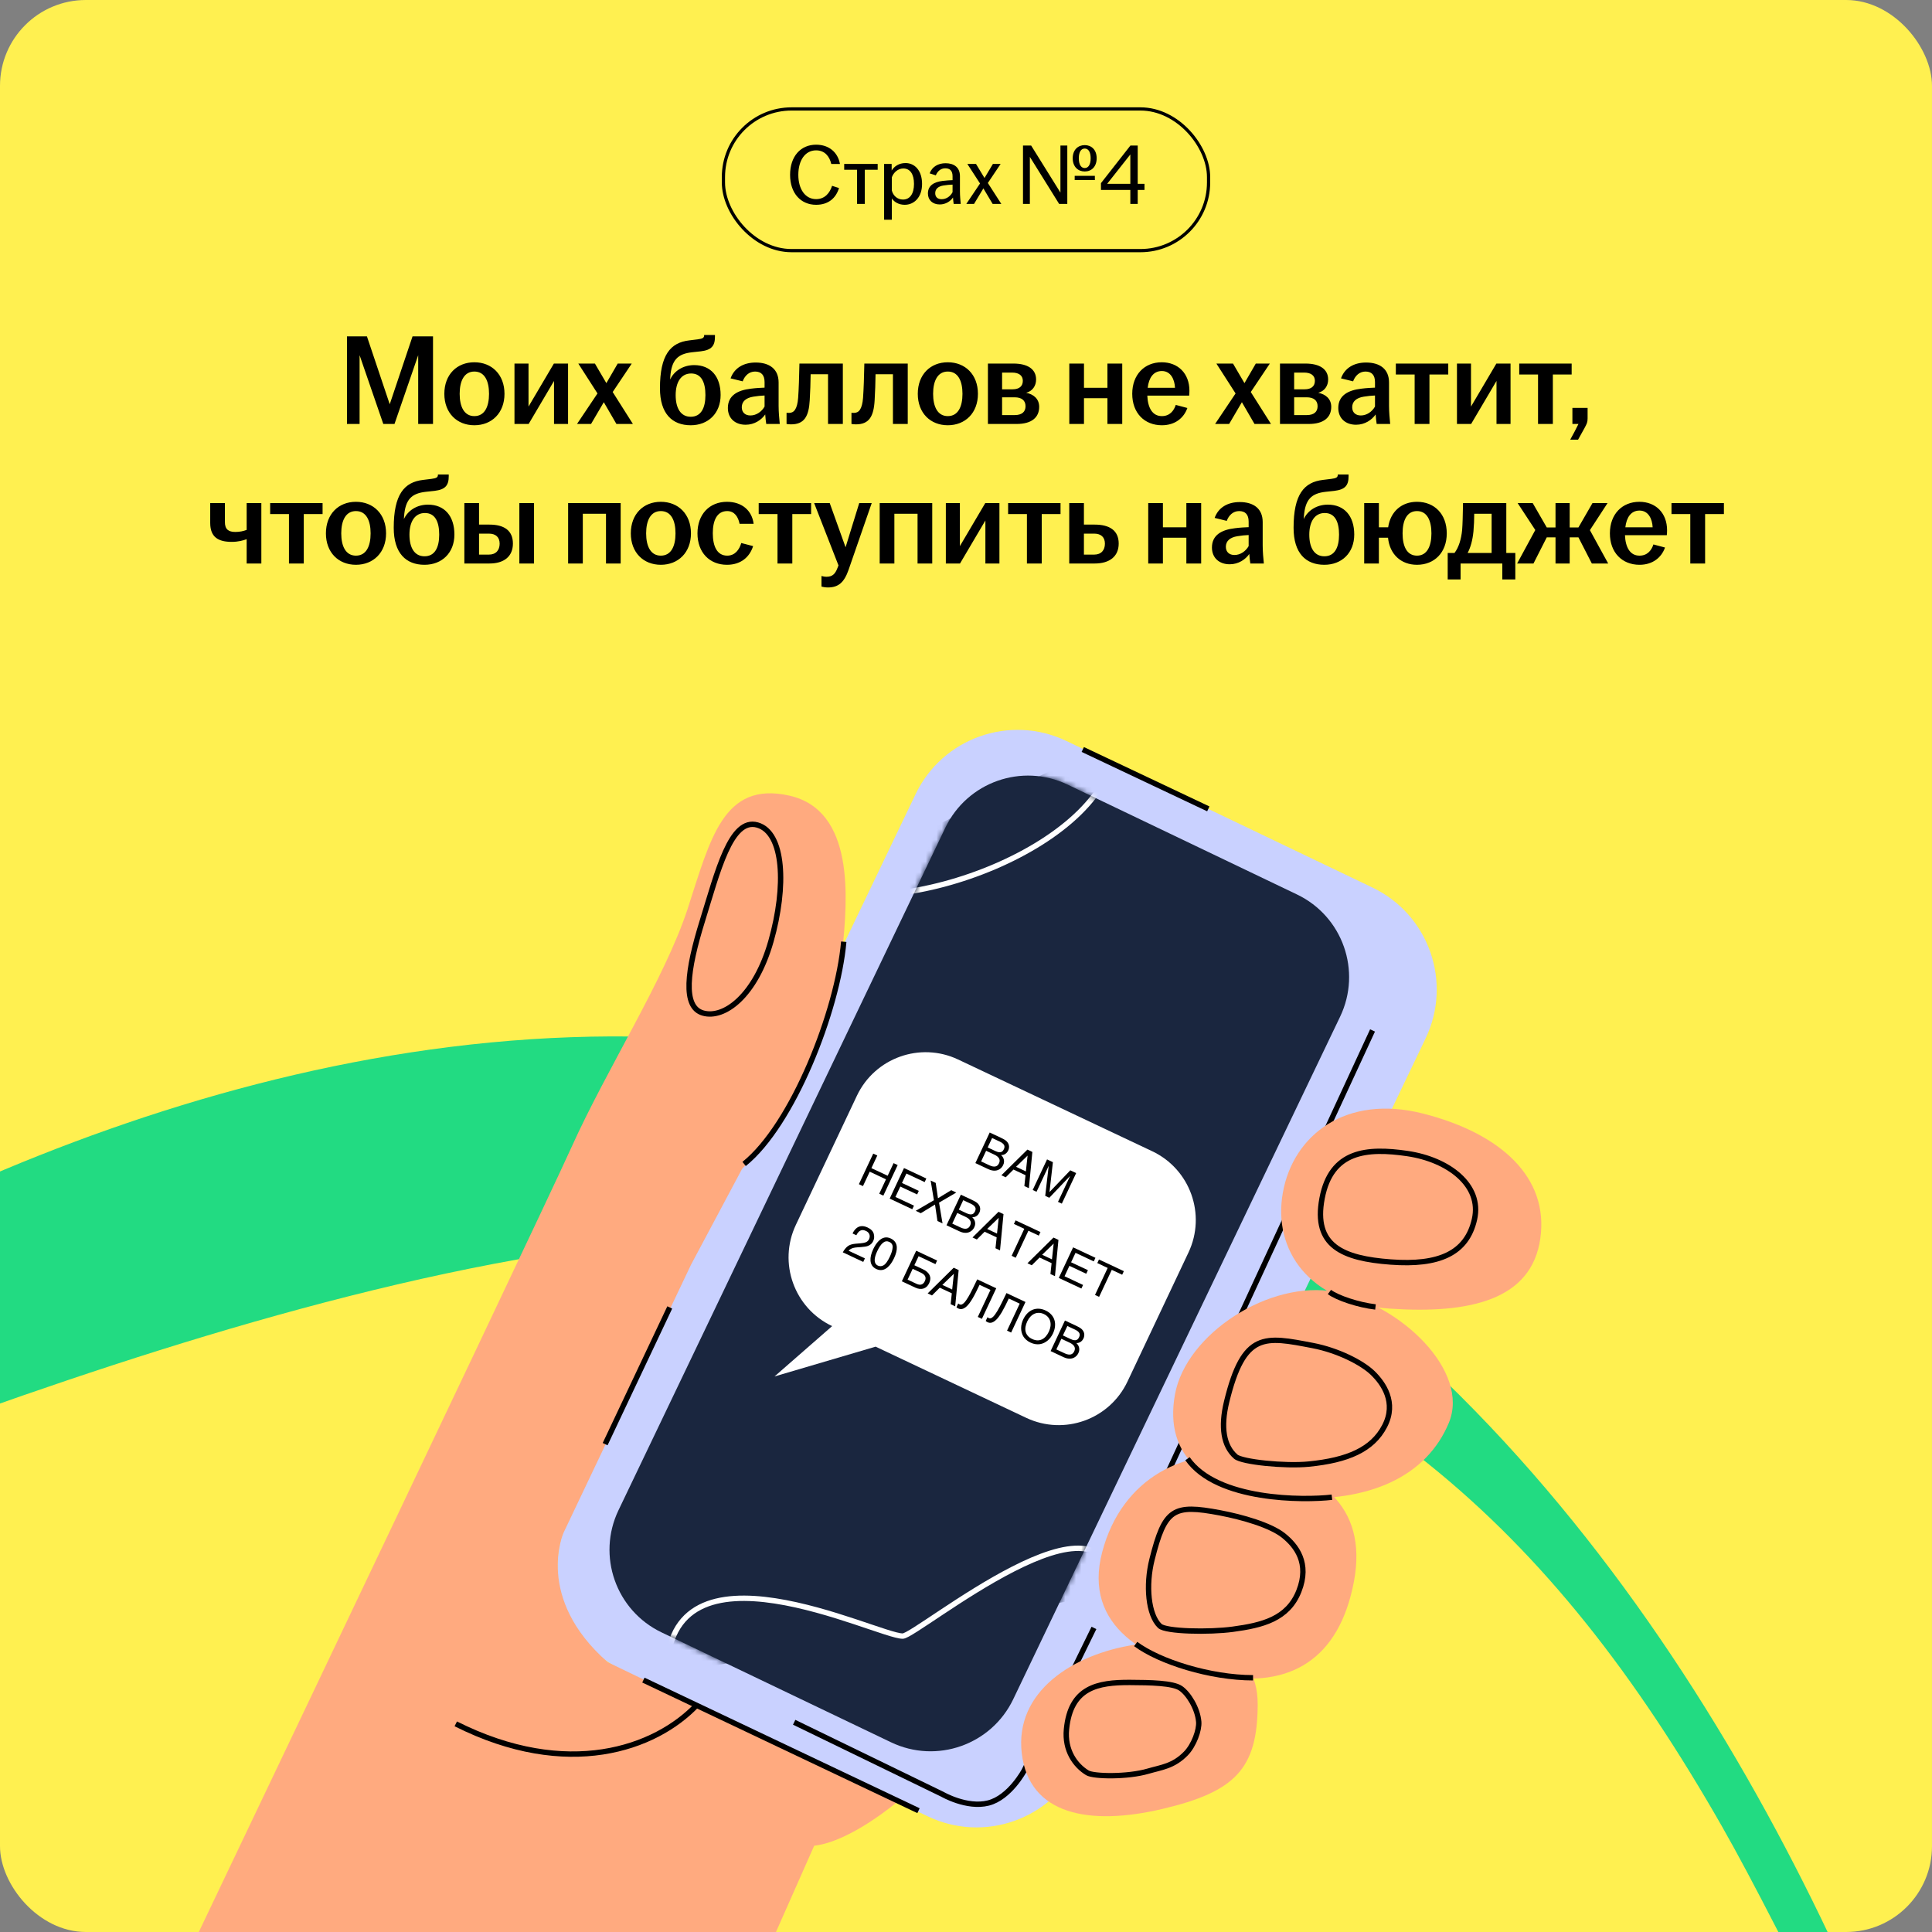 <?xml version="1.0" encoding="UTF-8"?> <svg xmlns="http://www.w3.org/2000/svg" width="360" height="360" viewBox="0 0 360 360" fill="none"><rect x="0" y="0" width="360" height="360" fill="#808080" stroke="none"/><g clip-path="url(#clip0_7438_55294)"><rect width="360" height="360" rx="16" fill="#FFF050"></rect><path d="M-50.527 243.909C3.226 211.915 85.276 178.995 167.671 199.451C257.33 221.711 312.34 298.007 343.852 367.078C367.178 418.206 414.308 511.241 471.043 522.285C470.82 522.695 470.603 523.082 470.379 523.494C468.388 527.17 458.669 538.409 458.004 539.686C457.116 541.395 450.707 548.371 449.938 549.823C398.042 505.597 344.077 380.975 320.842 340.281C288.874 284.293 252.172 251.376 184.343 234.181C105.386 214.165 -16.855 268.611 -71.897 288.09C-68.938 281.708 -65.761 274.906 -62.025 267.015C-58.571 259.716 -54.932 252.436 -50.527 243.909Z" fill="#22DB82"></path><rect x="134.8" y="20.3" width="90.4" height="26.4" rx="12.7" stroke="black" stroke-width="0.6"></rect><path d="M152.068 38.16C149.236 38.16 147.22 36.032 147.22 32.576C147.22 29.12 149.204 26.96 152.068 26.96C154.484 26.96 156.132 28.4 156.516 30.56H154.9C154.58 29.184 153.716 28.016 152.068 28.016C150.02 28.016 148.756 29.888 148.756 32.576C148.756 35.264 150.052 37.104 152.068 37.104C153.716 37.104 154.628 35.936 155.044 34.624L156.34 35.04C155.764 36.896 154.388 38.16 152.068 38.16ZM159.703 38V31.632H157.303V30.544H163.543V31.632H161.143V38H159.703ZM164.741 40.944V30.544H166.149V31.776C166.629 31.008 167.477 30.384 168.741 30.384C170.421 30.384 171.813 31.744 171.813 34.272C171.813 36.8 170.309 38.16 168.581 38.16C167.461 38.16 166.613 37.632 166.181 36.976V40.944H164.741ZM166.181 35.504C166.421 36.464 167.221 37.184 168.261 37.184C169.541 37.184 170.309 36.112 170.309 34.272C170.309 32.432 169.573 31.392 168.325 31.392C167.333 31.392 166.501 32.128 166.181 33.04V35.504ZM175.112 38.096C173.784 38.096 172.904 37.296 172.904 36.048C172.904 34.544 174.072 33.904 175.64 33.712C176.312 33.632 177 33.584 177.496 33.568V32.832C177.496 31.84 177.016 31.36 176.136 31.36C175.272 31.36 174.68 31.936 174.376 32.672L173.224 32.304C173.704 31.04 174.824 30.416 176.2 30.416C177.736 30.416 178.872 31.168 178.872 32.816V35.664C178.872 36.48 178.952 37.328 179.016 38H177.704C177.656 37.648 177.592 37.184 177.576 36.8C177.112 37.504 176.2 38.096 175.112 38.096ZM174.264 36C174.264 36.72 174.728 37.12 175.464 37.12C176.328 37.12 177.096 36.576 177.496 35.808V34.4C176.952 34.416 176.408 34.464 175.816 34.56C174.808 34.72 174.264 35.216 174.264 36ZM180.055 38L182.615 34.192L180.247 30.544H181.863L183.447 33.168L185.015 30.544H186.455L184.071 34.096L186.583 38H184.967L183.239 35.104L181.495 38H180.055ZM190.62 38V27.12H192.14L197.596 35.888V27.12H198.876V38H197.356L191.9 29.232V38H190.62ZM199.884 29.488C199.884 27.904 200.876 27.04 202.124 27.04C203.372 27.04 204.348 27.904 204.348 29.488C204.348 31.072 203.372 31.952 202.124 31.952C200.876 31.952 199.884 31.072 199.884 29.488ZM200.252 33.552V32.768H204.012V33.552H200.252ZM201.02 29.488C201.02 30.672 201.452 31.312 202.124 31.312C202.796 31.312 203.228 30.672 203.228 29.488C203.228 28.304 202.796 27.68 202.124 27.68C201.452 27.68 201.02 28.304 201.02 29.488ZM210.62 38V35.392H205.148V34.128L210.636 27.12H211.996V34.256H213.26V35.392H211.996V38H210.62ZM206.3 34.256H210.62V28.784L206.3 34.256Z" fill="black"></path><path d="M64.653 79V62.68H68.373L72.621 75.328L76.869 62.68H80.685V79H77.925V66.184L73.509 79H71.421L67.005 66.184V79H64.653ZM88.388 79.24C85.148 79.24 82.796 76.96 82.796 73.384C82.796 69.784 85.148 67.504 88.388 67.504C91.628 67.504 94.004 69.784 94.004 73.384C94.004 76.96 91.628 79.24 88.388 79.24ZM85.652 73.384C85.652 75.784 86.492 77.536 88.388 77.536C90.308 77.536 91.124 75.784 91.124 73.384C91.124 70.984 90.308 69.232 88.388 69.232C86.492 69.232 85.652 70.984 85.652 73.384ZM95.866 79V67.744H98.482V75.76L103.21 67.744H105.85V79H103.234V70.984L98.506 79H95.866ZM107.517 79L111.333 73.312L107.757 67.744H110.853L112.989 71.392L115.101 67.744H117.717L114.165 73.048L117.933 79H114.861L112.509 74.944L110.133 79H107.517ZM128.709 79.24C125.253 79.24 122.973 77.08 122.973 72.352C122.973 66.136 124.917 63.832 128.445 63.424L130.005 63.232C130.965 63.112 131.205 62.92 131.205 62.488V62.416H133.221V62.752C133.221 64.432 132.597 65.224 130.581 65.464L129.021 65.632C126.309 65.92 125.133 67.024 124.893 70.264L124.869 70.72C125.589 69.16 127.245 68.032 129.357 68.032C132.429 68.032 134.277 70.144 134.277 73.6C134.277 77.032 131.949 79.24 128.709 79.24ZM125.901 73.624C125.901 76.024 126.813 77.656 128.709 77.656C130.629 77.656 131.445 76.024 131.445 73.624C131.445 71.248 130.701 69.592 128.781 69.592C126.885 69.592 125.901 71.248 125.901 73.624ZM138.939 79.144C136.947 79.144 135.627 77.92 135.627 76.024C135.627 73.72 137.403 72.712 139.923 72.424C140.859 72.304 141.771 72.256 142.467 72.232V71.2C142.467 69.88 141.843 69.232 140.691 69.232C139.563 69.232 138.771 70.024 138.387 71.056L136.131 70.504C136.827 68.56 138.555 67.552 140.811 67.552C143.331 67.552 145.083 68.728 145.083 71.272V75.616C145.083 76.816 145.203 78.016 145.299 79H142.779C142.707 78.472 142.611 77.776 142.587 77.224C141.891 78.232 140.595 79.144 138.939 79.144ZM138.219 75.88C138.219 76.864 138.867 77.416 139.827 77.416C140.931 77.416 141.915 76.72 142.467 75.76V73.696C141.795 73.72 141.123 73.792 140.379 73.912C139.011 74.128 138.219 74.8 138.219 75.88ZM147.403 79.072C147.115 79.072 146.851 79.048 146.563 79V76.912C146.707 76.936 146.851 76.936 147.043 76.936C147.931 76.936 148.555 76.264 148.723 74.128C148.843 72.448 148.915 70.264 148.963 67.744H157.051V79H154.291V69.736H151.051C151.027 71.296 150.979 73.072 150.883 74.56C150.715 77.608 149.851 79.072 147.403 79.072ZM159.497 79.072C159.209 79.072 158.945 79.048 158.657 79V76.912C158.801 76.936 158.945 76.936 159.137 76.936C160.025 76.936 160.649 76.264 160.817 74.128C160.937 72.448 161.009 70.264 161.057 67.744H169.145V79H166.385V69.736H163.145C163.121 71.296 163.073 73.072 162.977 74.56C162.809 77.608 161.945 79.072 159.497 79.072ZM176.607 79.24C173.367 79.24 171.015 76.96 171.015 73.384C171.015 69.784 173.367 67.504 176.607 67.504C179.847 67.504 182.223 69.784 182.223 73.384C182.223 76.96 179.847 79.24 176.607 79.24ZM173.871 73.384C173.871 75.784 174.711 77.536 176.607 77.536C178.527 77.536 179.343 75.784 179.343 73.384C179.343 70.984 178.527 69.232 176.607 69.232C174.711 69.232 173.871 70.984 173.871 73.384ZM184.085 79V67.744H188.837C191.477 67.744 193.061 68.776 193.061 70.72C193.061 71.896 192.389 72.88 191.213 73.192C192.581 73.456 193.637 74.32 193.637 75.808C193.637 77.776 192.245 79 189.437 79H184.085ZM186.725 77.344H189.077C190.445 77.344 191.093 76.72 191.093 75.688C191.093 74.656 190.421 74.032 189.053 74.032H186.725V77.344ZM186.725 72.544H188.669C189.917 72.544 190.589 71.968 190.589 70.96C190.589 70 189.893 69.424 188.573 69.424H186.725V72.544ZM199.249 79V67.744H201.985V72.256H206.353V67.744H209.113V79H206.353V74.2H201.985V79H199.249ZM216.496 79.24C213.256 79.24 210.976 76.96 210.976 73.384C210.976 69.808 213.256 67.504 216.472 67.504C219.52 67.504 221.632 69.592 221.632 72.808C221.632 73.192 221.608 73.48 221.584 73.72H213.784C213.88 75.976 214.72 77.536 216.496 77.536C217.96 77.536 218.728 76.552 219.088 75.448L221.248 76.024C220.6 77.872 218.968 79.24 216.496 79.24ZM213.856 72.256H218.944C218.872 70.696 218.152 69.136 216.496 69.136C214.912 69.136 214.072 70.408 213.856 72.256ZM226.416 79L230.232 73.312L226.656 67.744H229.752L231.888 71.392L234 67.744H236.616L233.064 73.048L236.832 79H233.76L231.408 74.944L229.032 79H226.416ZM238.506 79V67.744H243.258C245.898 67.744 247.482 68.776 247.482 70.72C247.482 71.896 246.81 72.88 245.634 73.192C247.002 73.456 248.058 74.32 248.058 75.808C248.058 77.776 246.666 79 243.858 79H238.506ZM241.146 77.344H243.498C244.866 77.344 245.514 76.72 245.514 75.688C245.514 74.656 244.842 74.032 243.474 74.032H241.146V77.344ZM241.146 72.544H243.09C244.338 72.544 245.01 71.968 245.01 70.96C245.01 70 244.314 69.424 242.994 69.424H241.146V72.544ZM252.682 79.144C250.69 79.144 249.37 77.92 249.37 76.024C249.37 73.72 251.146 72.712 253.666 72.424C254.602 72.304 255.514 72.256 256.21 72.232V71.2C256.21 69.88 255.586 69.232 254.434 69.232C253.306 69.232 252.514 70.024 252.13 71.056L249.874 70.504C250.57 68.56 252.298 67.552 254.554 67.552C257.074 67.552 258.826 68.728 258.826 71.272V75.616C258.826 76.816 258.946 78.016 259.042 79H256.522C256.45 78.472 256.354 77.776 256.33 77.224C255.634 78.232 254.338 79.144 252.682 79.144ZM251.962 75.88C251.962 76.864 252.61 77.416 253.57 77.416C254.674 77.416 255.658 76.72 256.21 75.76V73.696C255.538 73.72 254.866 73.792 254.122 73.912C252.754 74.128 251.962 74.8 251.962 75.88ZM263.598 79V69.784H260.094V67.744H269.862V69.784H266.358V79H263.598ZM271.483 79V67.744H274.099V75.76L278.827 67.744H281.467V79H278.851V70.984L274.123 79H271.483ZM286.591 79V69.784H283.087V67.744H292.855V69.784H289.351V79H286.591ZM292.586 81.928C293.114 80.968 293.666 79.96 294.122 79H292.994V76H295.826V77.944C295.826 78.688 295.682 78.952 295.274 79.72L294.05 81.928H292.586ZM45.962 100.464C45.338 100.704 44.402 100.968 43.178 100.968C40.754 100.968 39.17 100.152 39.17 97.44V93.744H41.906V97.272C41.906 98.64 42.578 99.12 43.85 99.12C44.642 99.12 45.362 98.976 45.962 98.736V93.744H48.698V105H45.962V100.464ZM53.844 105V95.784H50.34V93.744H60.108V95.784H56.605V105H53.844ZM66.322 105.24C63.081 105.24 60.73 102.96 60.73 99.384C60.73 95.784 63.081 93.504 66.322 93.504C69.561 93.504 71.938 95.784 71.938 99.384C71.938 102.96 69.561 105.24 66.322 105.24ZM63.586 99.384C63.586 101.784 64.425 103.536 66.322 103.536C68.242 103.536 69.058 101.784 69.058 99.384C69.058 96.984 68.242 95.232 66.322 95.232C64.425 95.232 63.586 96.984 63.586 99.384ZM79.103 105.24C75.647 105.24 73.367 103.08 73.367 98.352C73.367 92.136 75.311 89.832 78.839 89.424L80.399 89.232C81.359 89.112 81.599 88.92 81.599 88.488V88.416H83.615V88.752C83.615 90.432 82.991 91.224 80.975 91.464L79.415 91.632C76.703 91.92 75.527 93.024 75.287 96.264L75.263 96.72C75.983 95.16 77.639 94.032 79.751 94.032C82.823 94.032 84.671 96.144 84.671 99.6C84.671 103.032 82.343 105.24 79.103 105.24ZM76.295 99.624C76.295 102.024 77.207 103.656 79.103 103.656C81.023 103.656 81.839 102.024 81.839 99.624C81.839 97.248 81.095 95.592 79.175 95.592C77.279 95.592 76.295 97.248 76.295 99.624ZM86.526 105V93.744H89.262V97.752H91.206C93.87 97.752 95.574 98.808 95.574 101.28C95.574 103.728 93.87 105 91.206 105H86.526ZM89.262 103.344H91.086C92.43 103.344 93.102 102.504 93.102 101.304C93.102 100.104 92.382 99.432 91.086 99.432H89.262V103.344ZM96.774 105V93.744H99.51V105H96.774ZM105.862 105V93.744H115.654V105H112.918V95.736H108.598V105H105.862ZM123.134 105.24C119.894 105.24 117.542 102.96 117.542 99.384C117.542 95.784 119.894 93.504 123.134 93.504C126.374 93.504 128.75 95.784 128.75 99.384C128.75 102.96 126.374 105.24 123.134 105.24ZM120.398 99.384C120.398 101.784 121.238 103.536 123.134 103.536C125.054 103.536 125.87 101.784 125.87 99.384C125.87 96.984 125.054 95.232 123.134 95.232C121.238 95.232 120.398 96.984 120.398 99.384ZM135.46 105.24C132.22 105.24 129.964 102.96 129.964 99.384C129.964 95.808 132.22 93.504 135.46 93.504C138.244 93.504 140.116 95.112 140.428 97.608H137.812C137.548 96.288 136.852 95.232 135.508 95.232C133.612 95.232 132.82 96.96 132.82 99.36C132.82 101.784 133.612 103.536 135.508 103.536C136.948 103.536 137.764 102.432 138.124 101.184L140.332 101.76C139.66 103.872 137.98 105.24 135.46 105.24ZM144.876 105V95.784H141.372V93.744H151.14V95.784H147.636V105H144.876ZM154.272 109.464C153.864 109.464 153.384 109.392 153.072 109.296V107.328C153.312 107.4 153.672 107.472 154.008 107.472C155.064 107.472 155.616 106.992 156.048 105.84L156.24 105.36L151.704 93.744H154.608L157.56 101.976L160.104 93.744H162.432L158.112 106.2C157.296 108.528 156.216 109.464 154.272 109.464ZM163.917 105V93.744H173.709V105H170.973V95.736H166.653V105H163.917ZM176.245 105V93.744H178.861V101.76L183.589 93.744H186.229V105H183.613V96.984L178.885 105H176.245ZM191.352 105V95.784H187.848V93.744H197.616V95.784H194.112V105H191.352ZM199.237 105V93.744H201.973V97.752H203.989C206.701 97.752 208.453 98.808 208.453 101.28C208.453 103.728 206.701 105 203.989 105H199.237ZM201.973 103.344H203.869C205.213 103.344 205.885 102.504 205.885 101.304C205.885 100.104 205.165 99.432 203.869 99.432H201.973V103.344ZM213.956 105V93.744H216.692V98.256H221.06V93.744H223.82V105H221.06V100.2H216.692V105H213.956ZM229.139 105.144C227.147 105.144 225.827 103.92 225.827 102.024C225.827 99.72 227.603 98.712 230.123 98.424C231.059 98.304 231.971 98.256 232.667 98.232V97.2C232.667 95.88 232.043 95.232 230.891 95.232C229.763 95.232 228.971 96.024 228.587 97.056L226.331 96.504C227.027 94.56 228.755 93.552 231.011 93.552C233.531 93.552 235.283 94.728 235.283 97.272V101.616C235.283 102.816 235.403 104.016 235.499 105H232.979C232.907 104.472 232.811 103.776 232.787 103.224C232.091 104.232 230.795 105.144 229.139 105.144ZM228.419 101.88C228.419 102.864 229.067 103.416 230.027 103.416C231.131 103.416 232.115 102.72 232.667 101.76V99.696C231.995 99.72 231.323 99.792 230.579 99.912C229.211 100.128 228.419 100.8 228.419 101.88ZM246.775 105.24C243.319 105.24 241.039 103.08 241.039 98.352C241.039 92.136 242.983 89.832 246.511 89.424L248.071 89.232C249.031 89.112 249.271 88.92 249.271 88.488V88.416H251.287V88.752C251.287 90.432 250.663 91.224 248.647 91.464L247.087 91.632C244.375 91.92 243.199 93.024 242.959 96.264L242.935 96.72C243.655 95.16 245.311 94.032 247.423 94.032C250.495 94.032 252.343 96.144 252.343 99.6C252.343 103.032 250.015 105.24 246.775 105.24ZM243.967 99.624C243.967 102.024 244.879 103.656 246.775 103.656C248.695 103.656 249.511 102.024 249.511 99.624C249.511 97.248 248.767 95.592 246.847 95.592C244.951 95.592 243.967 97.248 243.967 99.624ZM264.038 105.24C261.062 105.24 258.95 103.296 258.638 100.2H256.934V105H254.198V93.744H256.934V98.256H258.662C259.094 95.304 261.182 93.504 264.038 93.504C267.278 93.504 269.582 95.784 269.582 99.384C269.582 102.96 267.278 105.24 264.038 105.24ZM261.35 99.384C261.35 101.784 262.142 103.536 264.038 103.536C265.91 103.536 266.726 101.784 266.726 99.384C266.726 96.984 265.91 95.232 264.038 95.232C262.142 95.232 261.35 96.984 261.35 99.384ZM269.757 107.976V103.032H271.029C271.845 101.952 272.277 100.44 272.445 98.784C272.541 97.584 272.565 96.24 272.613 93.744H280.677V103.032H282.357V107.976H279.933V105H272.157V107.976H269.757ZM273.477 103.032H277.941V95.736H274.701C274.701 96.816 274.653 97.896 274.557 99.024C274.389 100.68 274.029 101.976 273.477 103.032ZM282.695 105L286.079 98.76L282.791 93.744H285.599L288.215 98.28H289.847V93.744H292.487V98.28H294.119L296.735 93.744H299.543L296.255 98.784L299.663 105H296.615L294.119 100.128H292.487V105H289.847V100.128H288.215L285.743 105H282.695ZM305.499 105.24C302.259 105.24 299.979 102.96 299.979 99.384C299.979 95.808 302.259 93.504 305.475 93.504C308.523 93.504 310.635 95.592 310.635 98.808C310.635 99.192 310.611 99.48 310.587 99.72H302.787C302.883 101.976 303.723 103.536 305.499 103.536C306.963 103.536 307.731 102.552 308.091 101.448L310.251 102.024C309.603 103.872 307.971 105.24 305.499 105.24ZM302.859 98.256H307.947C307.875 96.696 307.155 95.136 305.499 95.136C303.915 95.136 303.075 96.408 302.859 98.256ZM314.962 105V95.784H311.458V93.744H321.226V95.784H317.722V105H314.962Z" fill="black"></path><path d="M265.643 193.485C270.669 182.991 266.236 170.41 255.741 165.384L198.712 138.071C188.217 133.046 175.636 137.479 170.611 147.973L105.931 283.027C100.905 293.521 105.338 306.102 115.832 311.127L172.862 338.44C183.356 343.467 195.939 339.033 200.964 328.539L265.643 193.485Z" fill="#C9D1FF"></path><path d="M249.71 189.444C253.781 180.942 250.19 170.749 241.689 166.677L198.927 146.198C190.424 142.126 180.232 145.718 176.159 154.219L115.249 281.405C111.177 289.906 114.768 300.099 123.27 304.171L166.032 324.651C174.535 328.722 184.728 325.131 188.798 316.63L249.71 189.444Z" fill="#1A263F"></path><mask id="mask0_7438_55294" style="mask-type:luminance" maskUnits="userSpaceOnUse" x="113" y="144" width="139" height="183"><path d="M249.71 189.444C253.781 180.942 250.19 170.749 241.689 166.677L198.927 146.198C190.424 142.126 180.232 145.718 176.159 154.219L115.249 281.405C111.177 289.906 114.768 300.099 123.27 304.171L166.032 324.651C174.535 328.722 184.728 325.131 188.798 316.63L249.71 189.444Z" fill="white"></path></mask><g mask="url(#mask0_7438_55294)"><path d="M207.438 296.834C207.438 274.191 170.839 304.862 168.208 304.862C163.374 304.862 124.234 284.994 124.234 311.979" fill="#1A263F"></path><path d="M207.438 296.834C207.438 274.191 170.839 304.862 168.208 304.862C163.374 304.862 124.234 284.994 124.234 311.979" stroke="white" stroke-miterlimit="10" stroke-linecap="round" stroke-linejoin="round"></path><path d="M207.803 137.906C207.803 157.464 166.61 172.323 151.422 164.728Z" fill="#1A263F"></path><path d="M207.803 137.906C207.803 157.464 166.61 172.323 151.422 164.728" stroke="white" stroke-miterlimit="10" stroke-linecap="round" stroke-linejoin="round"></path></g><path d="M255.752 192.008L208.238 294.689" stroke="black" stroke-miterlimit="10" stroke-linejoin="round"></path><path d="M159.666 204.182C163.01 197.106 171.458 194.08 178.534 197.425L214.698 214.516C221.774 217.861 224.8 226.308 221.455 233.385L210.088 257.435C206.745 264.511 198.297 267.537 191.219 264.192L163.157 250.929L144.324 256.48L155.057 247.101C147.98 243.756 144.955 235.309 148.299 228.232L159.666 204.182Z" fill="white"></path><path d="M203.84 303.34L190.845 329.907C190.845 329.907 188.159 334.955 184.158 335.966C180.156 336.977 175.611 334.342 175.611 334.342L147.98 320.92" stroke="black" stroke-miterlimit="10" stroke-linejoin="round"></path><path d="M195.102 216.039L196.194 216.552L195.558 222.102L195.574 222.109L199.435 218.071L200.527 218.584L197.855 224.281L197.142 223.947L199.391 219.153L199.375 219.145L195.522 223.187L194.762 222.831L195.407 217.284L195.391 217.277L193.142 222.071L192.429 221.736L195.102 216.039Z" fill="black"></path><path d="M191.157 218.274L191.478 215.332L189.328 217.416L191.157 218.274ZM186.591 218.997L191.44 214.213L192.366 214.647L191.718 221.402L190.873 221.006L191.091 218.98L188.85 217.929L187.397 219.375L186.591 218.997Z" fill="black"></path><path d="M184.418 211.027L186.457 211.984C186.681 212.089 186.875 212.188 187.037 212.279C187.2 212.368 187.346 212.467 187.475 212.575C187.596 212.679 187.7 212.797 187.786 212.929C187.876 213.059 187.941 213.203 187.981 213.36C188.022 213.515 188.033 213.68 188.014 213.854C188 214.026 187.949 214.206 187.861 214.392C187.815 214.49 187.753 214.59 187.673 214.691C187.594 214.793 187.499 214.885 187.387 214.969C187.277 215.049 187.15 215.114 187.007 215.164C186.868 215.212 186.714 215.233 186.544 215.225C186.642 215.319 186.735 215.429 186.824 215.555C186.913 215.682 186.98 215.824 187.026 215.981C187.076 216.137 187.096 216.309 187.087 216.497C187.079 216.682 187.024 216.883 186.922 217.1C186.864 217.224 186.788 217.346 186.694 217.466C186.603 217.584 186.496 217.69 186.37 217.782C186.248 217.876 186.108 217.954 185.953 218.017C185.797 218.08 185.627 218.118 185.441 218.131C185.255 218.145 185.053 218.131 184.836 218.089C184.623 218.046 184.394 217.967 184.149 217.852L181.746 216.725L184.418 211.027ZM184.349 217.132C184.597 217.249 184.816 217.323 185.006 217.355C185.199 217.386 185.368 217.383 185.511 217.346C185.658 217.308 185.783 217.239 185.887 217.14C185.99 217.04 186.077 216.915 186.148 216.765C186.218 216.616 186.258 216.469 186.269 216.326C186.279 216.183 186.251 216.043 186.185 215.908C186.123 215.772 186.018 215.641 185.869 215.514C185.724 215.386 185.528 215.264 185.28 215.148L183.749 214.43L182.818 216.414L184.349 217.132ZM185.462 214.477C185.713 214.594 185.925 214.666 186.099 214.691C186.277 214.714 186.427 214.706 186.547 214.664C186.671 214.622 186.773 214.551 186.854 214.454C186.934 214.356 187.004 214.244 187.064 214.117C187.127 213.983 187.162 213.854 187.169 213.731C187.18 213.607 187.156 213.487 187.097 213.371C187.037 213.255 186.942 213.143 186.81 213.034C186.679 212.925 186.504 212.819 186.287 212.717L184.865 212.05L184.04 213.81L185.462 214.477Z" fill="black"></path><path d="M204.777 234.688L209.413 236.862L209.1 237.528L207.162 236.619L204.803 241.65L204.039 241.292L206.399 236.261L204.465 235.354L204.777 234.688Z" fill="black"></path><path d="M199.961 232.426L204.12 234.376L203.807 235.043L200.408 233.449L199.583 235.208L202.718 236.679L202.405 237.345L199.27 235.875L198.361 237.813L201.814 239.432L201.502 240.099L197.289 238.123L199.961 232.426Z" fill="black"></path><path d="M196.016 234.664L196.337 231.723L194.187 233.806L196.016 234.664ZM191.45 235.388L196.3 230.603L197.226 231.038L196.578 237.793L195.733 237.397L195.95 235.371L193.71 234.32L192.256 235.766L191.45 235.388Z" fill="black"></path><path d="M189.242 227.398L193.877 229.573L193.565 230.239L191.627 229.33L189.267 234.361L188.504 234.003L190.863 228.972L188.93 228.065L189.242 227.398Z" fill="black"></path><path d="M185.778 229.86L186.099 226.918L183.949 229.002L185.778 229.86ZM181.212 230.583L186.061 225.798L186.988 226.233L186.339 232.988L185.494 232.592L185.712 230.566L183.472 229.515L182.018 230.961L181.212 230.583Z" fill="black"></path><path d="M179.039 222.613L181.078 223.569C181.302 223.675 181.496 223.773 181.658 223.865C181.821 223.954 181.967 224.053 182.096 224.161C182.217 224.265 182.321 224.383 182.407 224.515C182.497 224.645 182.562 224.789 182.602 224.946C182.643 225.101 182.654 225.266 182.636 225.44C182.621 225.612 182.57 225.792 182.482 225.978C182.436 226.076 182.374 226.176 182.295 226.277C182.215 226.379 182.12 226.471 182.009 226.555C181.898 226.635 181.772 226.7 181.629 226.75C181.489 226.798 181.335 226.819 181.165 226.811C181.263 226.905 181.356 227.015 181.445 227.141C181.534 227.268 181.601 227.41 181.647 227.567C181.697 227.723 181.717 227.895 181.708 228.083C181.7 228.268 181.645 228.469 181.543 228.686C181.485 228.81 181.409 228.932 181.315 229.052C181.224 229.17 181.117 229.276 180.991 229.368C180.869 229.462 180.729 229.54 180.574 229.603C180.419 229.666 180.248 229.704 180.062 229.717C179.876 229.731 179.674 229.717 179.457 229.675C179.244 229.632 179.015 229.553 178.77 229.438L176.367 228.31L179.039 222.613ZM178.97 228.718C179.218 228.835 179.437 228.909 179.627 228.941C179.82 228.972 179.989 228.969 180.132 228.932C180.279 228.894 180.405 228.825 180.508 228.726C180.611 228.626 180.698 228.501 180.769 228.351C180.839 228.202 180.879 228.055 180.89 227.912C180.9 227.768 180.872 227.629 180.806 227.494C180.744 227.358 180.639 227.227 180.49 227.1C180.345 226.972 180.149 226.85 179.901 226.734L178.37 226.016L177.439 228L178.97 228.718ZM180.083 226.063C180.334 226.18 180.546 226.252 180.72 226.277C180.898 226.3 181.048 226.291 181.168 226.25C181.292 226.207 181.394 226.137 181.475 226.039C181.555 225.942 181.625 225.83 181.685 225.703C181.748 225.569 181.783 225.44 181.79 225.317C181.801 225.193 181.777 225.073 181.718 224.957C181.659 224.841 181.563 224.729 181.431 224.62C181.3 224.511 181.125 224.405 180.908 224.303L179.486 223.636L178.661 225.396L180.083 226.063Z" fill="black"></path><path d="M170.629 225.619L174.022 223.646L173.413 219.975L174.355 220.416L174.777 223.276L177.246 221.772L178.188 222.214L174.976 224.093L175.628 227.964L174.682 227.521L174.226 224.451L171.574 226.063L170.629 225.619Z" fill="black"></path><path d="M168.449 217.648L172.608 219.599L172.295 220.266L168.896 218.671L168.071 220.431L171.206 221.902L170.894 222.568L167.758 221.097L166.849 223.035L170.302 224.655L169.99 225.322L165.777 223.346L168.449 217.648Z" fill="black"></path><path d="M162.715 214.957L163.474 215.313L162.373 217.662L165.404 219.084L166.505 216.735L167.269 217.093L164.597 222.79L163.833 222.432L165.091 219.75L162.06 218.329L160.802 221.011L160.043 220.654L162.715 214.957Z" fill="black"></path><path d="M198.438 246.059L200.476 247.015C200.701 247.12 200.894 247.219 201.056 247.31C201.219 247.4 201.365 247.498 201.494 247.606C201.616 247.71 201.72 247.828 201.806 247.96C201.896 248.091 201.961 248.234 202.001 248.392C202.041 248.546 202.053 248.711 202.034 248.885C202.019 249.058 201.968 249.237 201.881 249.423C201.835 249.521 201.772 249.621 201.693 249.723C201.614 249.824 201.519 249.917 201.407 250C201.297 250.081 201.17 250.146 201.027 250.195C200.888 250.243 200.733 250.264 200.563 250.257C200.661 250.35 200.755 250.46 200.843 250.587C200.932 250.713 200.999 250.855 201.046 251.012C201.095 251.168 201.116 251.34 201.106 251.528C201.098 251.713 201.043 251.915 200.941 252.132C200.883 252.256 200.807 252.377 200.713 252.497C200.623 252.616 200.515 252.721 200.39 252.814C200.267 252.907 200.128 252.986 199.972 253.048C199.817 253.111 199.646 253.149 199.46 253.163C199.274 253.176 199.073 253.162 198.856 253.12C198.643 253.077 198.414 252.998 198.168 252.883L195.765 251.756L198.438 246.059ZM198.368 252.164C198.617 252.28 198.835 252.354 199.025 252.386C199.219 252.417 199.387 252.414 199.531 252.378C199.678 252.339 199.803 252.271 199.906 252.171C200.01 252.071 200.097 251.947 200.167 251.797C200.237 251.647 200.278 251.5 200.288 251.357C200.299 251.214 200.271 251.075 200.205 250.94C200.143 250.803 200.037 250.672 199.889 250.545C199.744 250.418 199.547 250.296 199.299 250.179L197.768 249.461L196.838 251.445L198.368 252.164ZM199.482 249.508C199.732 249.626 199.945 249.697 200.119 249.722C200.297 249.746 200.446 249.737 200.566 249.695C200.69 249.653 200.793 249.583 200.873 249.485C200.954 249.387 201.024 249.275 201.083 249.148C201.146 249.014 201.181 248.885 201.188 248.763C201.199 248.638 201.175 248.518 201.116 248.402C201.057 248.286 200.962 248.174 200.83 248.065C200.698 247.956 200.524 247.85 200.307 247.749L198.884 247.082L198.059 248.841L199.482 249.508Z" fill="black"></path><path d="M196.201 248.484C196.086 248.729 195.946 248.963 195.782 249.186C195.619 249.405 195.435 249.603 195.23 249.778C195.026 249.95 194.803 250.096 194.561 250.216C194.323 250.334 194.067 250.416 193.794 250.461C193.522 250.504 193.237 250.502 192.94 250.458C192.644 250.416 192.338 250.322 192.023 250.174C191.708 250.026 191.438 249.851 191.215 249.649C190.99 249.449 190.807 249.23 190.666 248.994C190.529 248.756 190.428 248.507 190.364 248.247C190.301 247.984 190.271 247.72 190.273 247.453C190.277 247.183 190.311 246.916 190.376 246.65C190.442 246.381 190.532 246.124 190.647 245.879C190.855 245.437 191.106 245.062 191.402 244.753C191.701 244.445 192.031 244.216 192.392 244.064C192.754 243.912 193.14 243.844 193.552 243.86C193.964 243.874 194.39 243.984 194.83 244.19C195.266 244.395 195.622 244.652 195.896 244.96C196.175 245.267 196.37 245.608 196.481 245.981C196.595 246.356 196.628 246.756 196.58 247.182C196.535 247.608 196.408 248.042 196.201 248.484ZM195.442 248.127C195.6 247.789 195.701 247.456 195.744 247.13C195.788 246.801 195.771 246.493 195.694 246.208C195.621 245.921 195.485 245.662 195.288 245.431C195.092 245.197 194.835 245.006 194.517 244.857C194.197 244.706 193.884 244.631 193.579 244.629C193.275 244.626 192.988 244.686 192.718 244.812C192.451 244.936 192.206 245.12 191.981 245.365C191.757 245.606 191.566 245.897 191.407 246.235C191.245 246.581 191.138 246.917 191.086 247.243C191.035 247.566 191.046 247.869 191.118 248.152C191.19 248.434 191.325 248.691 191.522 248.923C191.723 249.153 191.994 249.348 192.336 249.507C192.674 249.666 192.996 249.749 193.301 249.757C193.608 249.762 193.892 249.701 194.153 249.575C194.416 249.45 194.656 249.264 194.872 249.019C195.089 248.771 195.279 248.474 195.442 248.127Z" fill="black"></path><path d="M190.008 242.915L187.973 241.961C187.766 242.403 187.557 242.834 187.347 243.256C187.136 243.677 186.925 244.071 186.712 244.438C186.5 244.802 186.285 245.129 186.068 245.417C185.851 245.706 185.629 245.941 185.402 246.122C185.177 246.3 184.947 246.414 184.712 246.465C184.481 246.514 184.242 246.481 183.997 246.366C183.922 246.331 183.862 246.294 183.816 246.257C183.773 246.221 183.725 246.182 183.673 246.138L184.004 245.433C184.026 245.459 184.056 245.487 184.092 245.517C184.133 245.545 184.193 245.578 184.273 245.616C184.392 245.671 184.514 245.677 184.639 245.631C184.768 245.585 184.9 245.498 185.035 245.373C185.169 245.247 185.306 245.087 185.444 244.893C185.586 244.698 185.727 244.481 185.868 244.241C186.011 244.002 186.154 243.746 186.295 243.472C186.439 243.199 186.581 242.92 186.72 242.636C186.864 242.35 187.003 242.064 187.137 241.777C187.276 241.489 187.41 241.212 187.542 240.945L191.084 242.607L188.412 248.304L187.648 247.946L190.008 242.915Z" fill="black"></path><path d="M184.558 240.361L182.524 239.406C182.317 239.848 182.108 240.28 181.897 240.701C181.687 241.123 181.476 241.517 181.263 241.883C181.051 242.247 180.836 242.574 180.619 242.863C180.401 243.152 180.179 243.386 179.953 243.567C179.727 243.745 179.497 243.859 179.262 243.91C179.031 243.959 178.793 243.926 178.548 243.811C178.473 243.776 178.412 243.74 178.367 243.703C178.324 243.667 178.276 243.627 178.224 243.584L178.555 242.878C178.577 242.904 178.607 242.932 178.643 242.962C178.683 242.99 178.744 243.023 178.824 243.061C178.942 243.117 179.065 243.122 179.19 243.077C179.319 243.03 179.451 242.944 179.585 242.818C179.72 242.692 179.857 242.532 179.995 242.338C180.137 242.143 180.278 241.926 180.419 241.686C180.562 241.448 180.705 241.191 180.846 240.917C180.99 240.644 181.131 240.366 181.271 240.081C181.414 239.795 181.553 239.509 181.688 239.222C181.826 238.934 181.961 238.657 182.092 238.391L185.635 240.052L182.962 245.749L182.199 245.391L184.558 240.361Z" fill="black"></path><path d="M177.423 240.285L177.743 237.344L175.593 239.427L177.423 240.285ZM172.856 241.009L177.706 236.224L178.632 236.659L177.984 243.414L177.139 243.018L177.356 240.992L175.116 239.941L173.662 241.387L172.856 241.009Z" fill="black"></path><path d="M170.719 233.055L174.618 234.883L174.305 235.55L171.166 234.078L170.377 235.76L171.966 236.505C172.299 236.661 172.57 236.836 172.779 237.028C172.988 237.221 173.141 237.428 173.235 237.649C173.33 237.87 173.368 238.102 173.349 238.345C173.332 238.589 173.263 238.841 173.142 239.099C173.023 239.352 172.875 239.563 172.698 239.733C172.522 239.899 172.322 240.02 172.098 240.094C171.878 240.167 171.636 240.191 171.374 240.166C171.114 240.142 170.841 240.063 170.554 239.928L168.047 238.752L170.719 233.055ZM169.119 238.442L170.766 239.214C170.921 239.287 171.072 239.337 171.22 239.366C171.37 239.395 171.512 239.394 171.647 239.362C171.783 239.328 171.907 239.261 172.021 239.16C172.138 239.057 172.242 238.91 172.332 238.719C172.42 238.53 172.465 238.358 172.466 238.201C172.47 238.045 172.436 237.903 172.363 237.774C172.292 237.643 172.187 237.525 172.048 237.418C171.909 237.312 171.741 237.213 171.545 237.121L170.064 236.426L169.119 238.442Z" fill="black"></path><path d="M165.965 230.766C166.684 231.103 167.064 231.642 167.107 232.384C167.141 232.958 166.971 233.642 166.598 234.438C166.244 235.193 165.839 235.764 165.382 236.152C164.725 236.707 164.027 236.812 163.288 236.465C162.621 236.152 162.261 235.63 162.207 234.899C162.162 234.288 162.33 233.576 162.712 232.762C163.008 232.132 163.343 231.629 163.718 231.253C164.418 230.554 165.167 230.391 165.965 230.766ZM163.582 235.828C163.944 235.997 164.307 235.972 164.671 235.752C165.036 235.533 165.423 234.986 165.833 234.113C166.129 233.482 166.294 232.928 166.329 232.449C166.366 231.969 166.161 231.623 165.714 231.414C165.303 231.221 164.911 231.273 164.538 231.571C164.169 231.868 163.808 232.392 163.455 233.144C163.19 233.71 163.037 234.193 162.997 234.594C162.937 235.205 163.132 235.617 163.582 235.828Z" fill="black"></path><path d="M157.044 233.354C157.294 232.889 157.587 232.519 157.924 232.245C158.263 231.972 158.75 231.808 159.384 231.752L160.33 231.671C160.754 231.634 161.066 231.578 161.264 231.504C161.577 231.389 161.798 231.193 161.927 230.917C162.079 230.594 162.102 230.293 161.997 230.013C161.893 229.731 161.679 229.514 161.356 229.363C160.878 229.138 160.463 229.164 160.109 229.44C159.92 229.588 159.74 229.831 159.569 230.17L158.859 229.837C159.094 229.357 159.368 229.005 159.681 228.78C160.236 228.385 160.895 228.366 161.66 228.725C162.296 229.023 162.679 229.412 162.81 229.893C162.943 230.375 162.911 230.826 162.713 231.247C162.505 231.692 162.17 231.998 161.71 232.167C161.443 232.266 161.015 232.336 160.424 232.377L159.755 232.423C159.437 232.444 159.175 232.483 158.971 232.542C158.607 232.646 158.328 232.819 158.132 233.061L161.163 234.483L160.854 235.141L157.044 233.354Z" fill="black"></path><path d="M12.621 411.195C12.621 411.195 99.926 228.355 106.494 213.758C113.063 199.161 123.892 182.325 128.131 169.345C132.369 156.364 134.74 145.524 147.027 148.241C159.314 150.957 157.954 167.481 156.962 177.058C155.969 186.635 150.243 205.772 138.285 217.787L128.764 235.656L105.004 285.613C105.004 285.613 99.544 297.721 113.245 309.733L167.202 335.739C167.202 335.739 158.512 343.164 151.713 343.923L120.67 413.996L12 412.405" fill="#FFAA7F"></path><path d="M239.042 222.223C240.95 211.534 250.774 203.817 265.222 207.51C279.671 211.203 288.639 219.399 287.015 230.782C285.391 242.166 274.053 244.862 258.98 243.846C243.906 242.829 237.133 232.912 239.042 222.223Z" fill="#FFAA7F"></path><path d="M218.928 259.881C220.959 248.518 236.68 238.412 248.793 240.723C260.905 243.034 274.001 255.47 269.961 265.152C265.921 274.834 255.579 280.102 239.982 279.097C224.385 278.094 216.899 271.245 218.928 259.881Z" fill="#FFAA7F"></path><path d="M205.379 289.202C209.039 275.307 221.074 269.362 233.188 271.674C245.3 273.984 255.013 280.262 252.281 294.715C249.551 309.17 240.352 314.713 227.021 312.202C213.69 309.691 201.718 303.097 205.379 289.202Z" fill="#FFAA7F"></path><path d="M190.391 326.706C189.043 315.236 199.869 308.248 211.424 306.471C222.979 304.694 234.402 305.703 234.352 317.641C234.303 329.582 230.178 333.868 216.591 337.07C203.003 340.272 191.742 338.178 190.391 326.706Z" fill="#FFAA7F"></path><path d="M130.87 171.614C133.719 162.44 136.152 152.318 141.127 153.726C146.102 155.134 146.568 165.131 143.657 175.383C140.745 185.635 134.917 189.88 131.01 188.771C127.104 187.662 128.02 180.789 130.87 171.614Z" stroke="black" stroke-miterlimit="10" stroke-linejoin="round"></path><path d="M157.222 175.473C156.083 188.388 147.698 209.639 138.656 216.884" stroke="black" stroke-miterlimit="10" stroke-linejoin="round"></path><path d="M225.15 150.722L201.758 139.656" stroke="black" stroke-miterlimit="10" stroke-linejoin="round"></path><path d="M171.149 337.396L119.887 313.059" stroke="black" stroke-miterlimit="10" stroke-linejoin="round"></path><path d="M124.801 243.621L112.758 269.093" stroke="black" stroke-miterlimit="10" stroke-linejoin="round"></path><path d="M129.877 317.672C122.122 325.855 105.737 331.68 84.926 321.214" stroke="black" stroke-miterlimit="10" stroke-linejoin="round"></path><path d="M256.302 243.533C253.132 243.166 249.184 241.852 247.719 240.746" stroke="black" stroke-miterlimit="10" stroke-linejoin="round"></path><path d="M248.183 278.985C243.012 279.584 226.758 279.69 221.27 271.809" stroke="black" stroke-miterlimit="10" stroke-linejoin="round"></path><path d="M233.489 312.627C225.515 312.627 216.042 309.629 211.617 306.336" stroke="black" stroke-miterlimit="10" stroke-linejoin="round"></path><path d="M246.35 223.28C248.042 214.394 254.674 213.833 262.274 214.952C269.873 216.072 276.185 220.83 274.747 227.203C273.311 233.575 268.098 235.824 259.146 235.159C250.195 234.494 244.659 232.166 246.35 223.28Z" stroke="black" stroke-miterlimit="10" stroke-linejoin="round"></path><path d="M228.57 261.179C231.764 248.056 235.67 249.011 244.624 250.724C249.258 251.611 253.789 253.904 255.776 255.827C257.763 257.749 260.281 261.326 258.011 265.718C255.741 270.109 251.127 272.09 243.888 272.81C239.451 273.252 231.415 272.429 230.258 271.419C228.005 269.451 227.403 265.982 228.57 261.179Z" stroke="black" stroke-miterlimit="10" stroke-linejoin="round"></path><path d="M214.655 290.611C217.038 281.107 218.6 280.242 227.373 281.904C231.469 282.679 236.735 284.196 239.135 286.104C241.536 288.015 244.085 291.273 242.025 296.483C239.965 301.692 235.197 302.844 229.732 303.584C225.315 304.185 217.223 304.028 216.111 302.968C213.949 300.902 213.453 295.406 214.655 290.611Z" stroke="black" stroke-miterlimit="10" stroke-linejoin="round"></path><path d="M198.722 322.22C199.478 314.415 204.516 313.477 210.53 313.5C214.345 313.517 218.54 313.588 220.003 314.595C221.465 315.601 223.152 318.325 223.364 320.825C223.494 322.359 222.472 325.204 220.968 326.74C218.625 329.134 216.405 329.305 213.954 330.026C210.086 331.163 203.777 331.044 202.618 330.34C200.361 328.97 198.341 326.158 198.722 322.22Z" stroke="black" stroke-miterlimit="10" stroke-linejoin="round"></path></g><defs><clipPath id="clip0_7438_55294"><rect width="360" height="360" rx="16" fill="white"></rect></clipPath></defs></svg> 